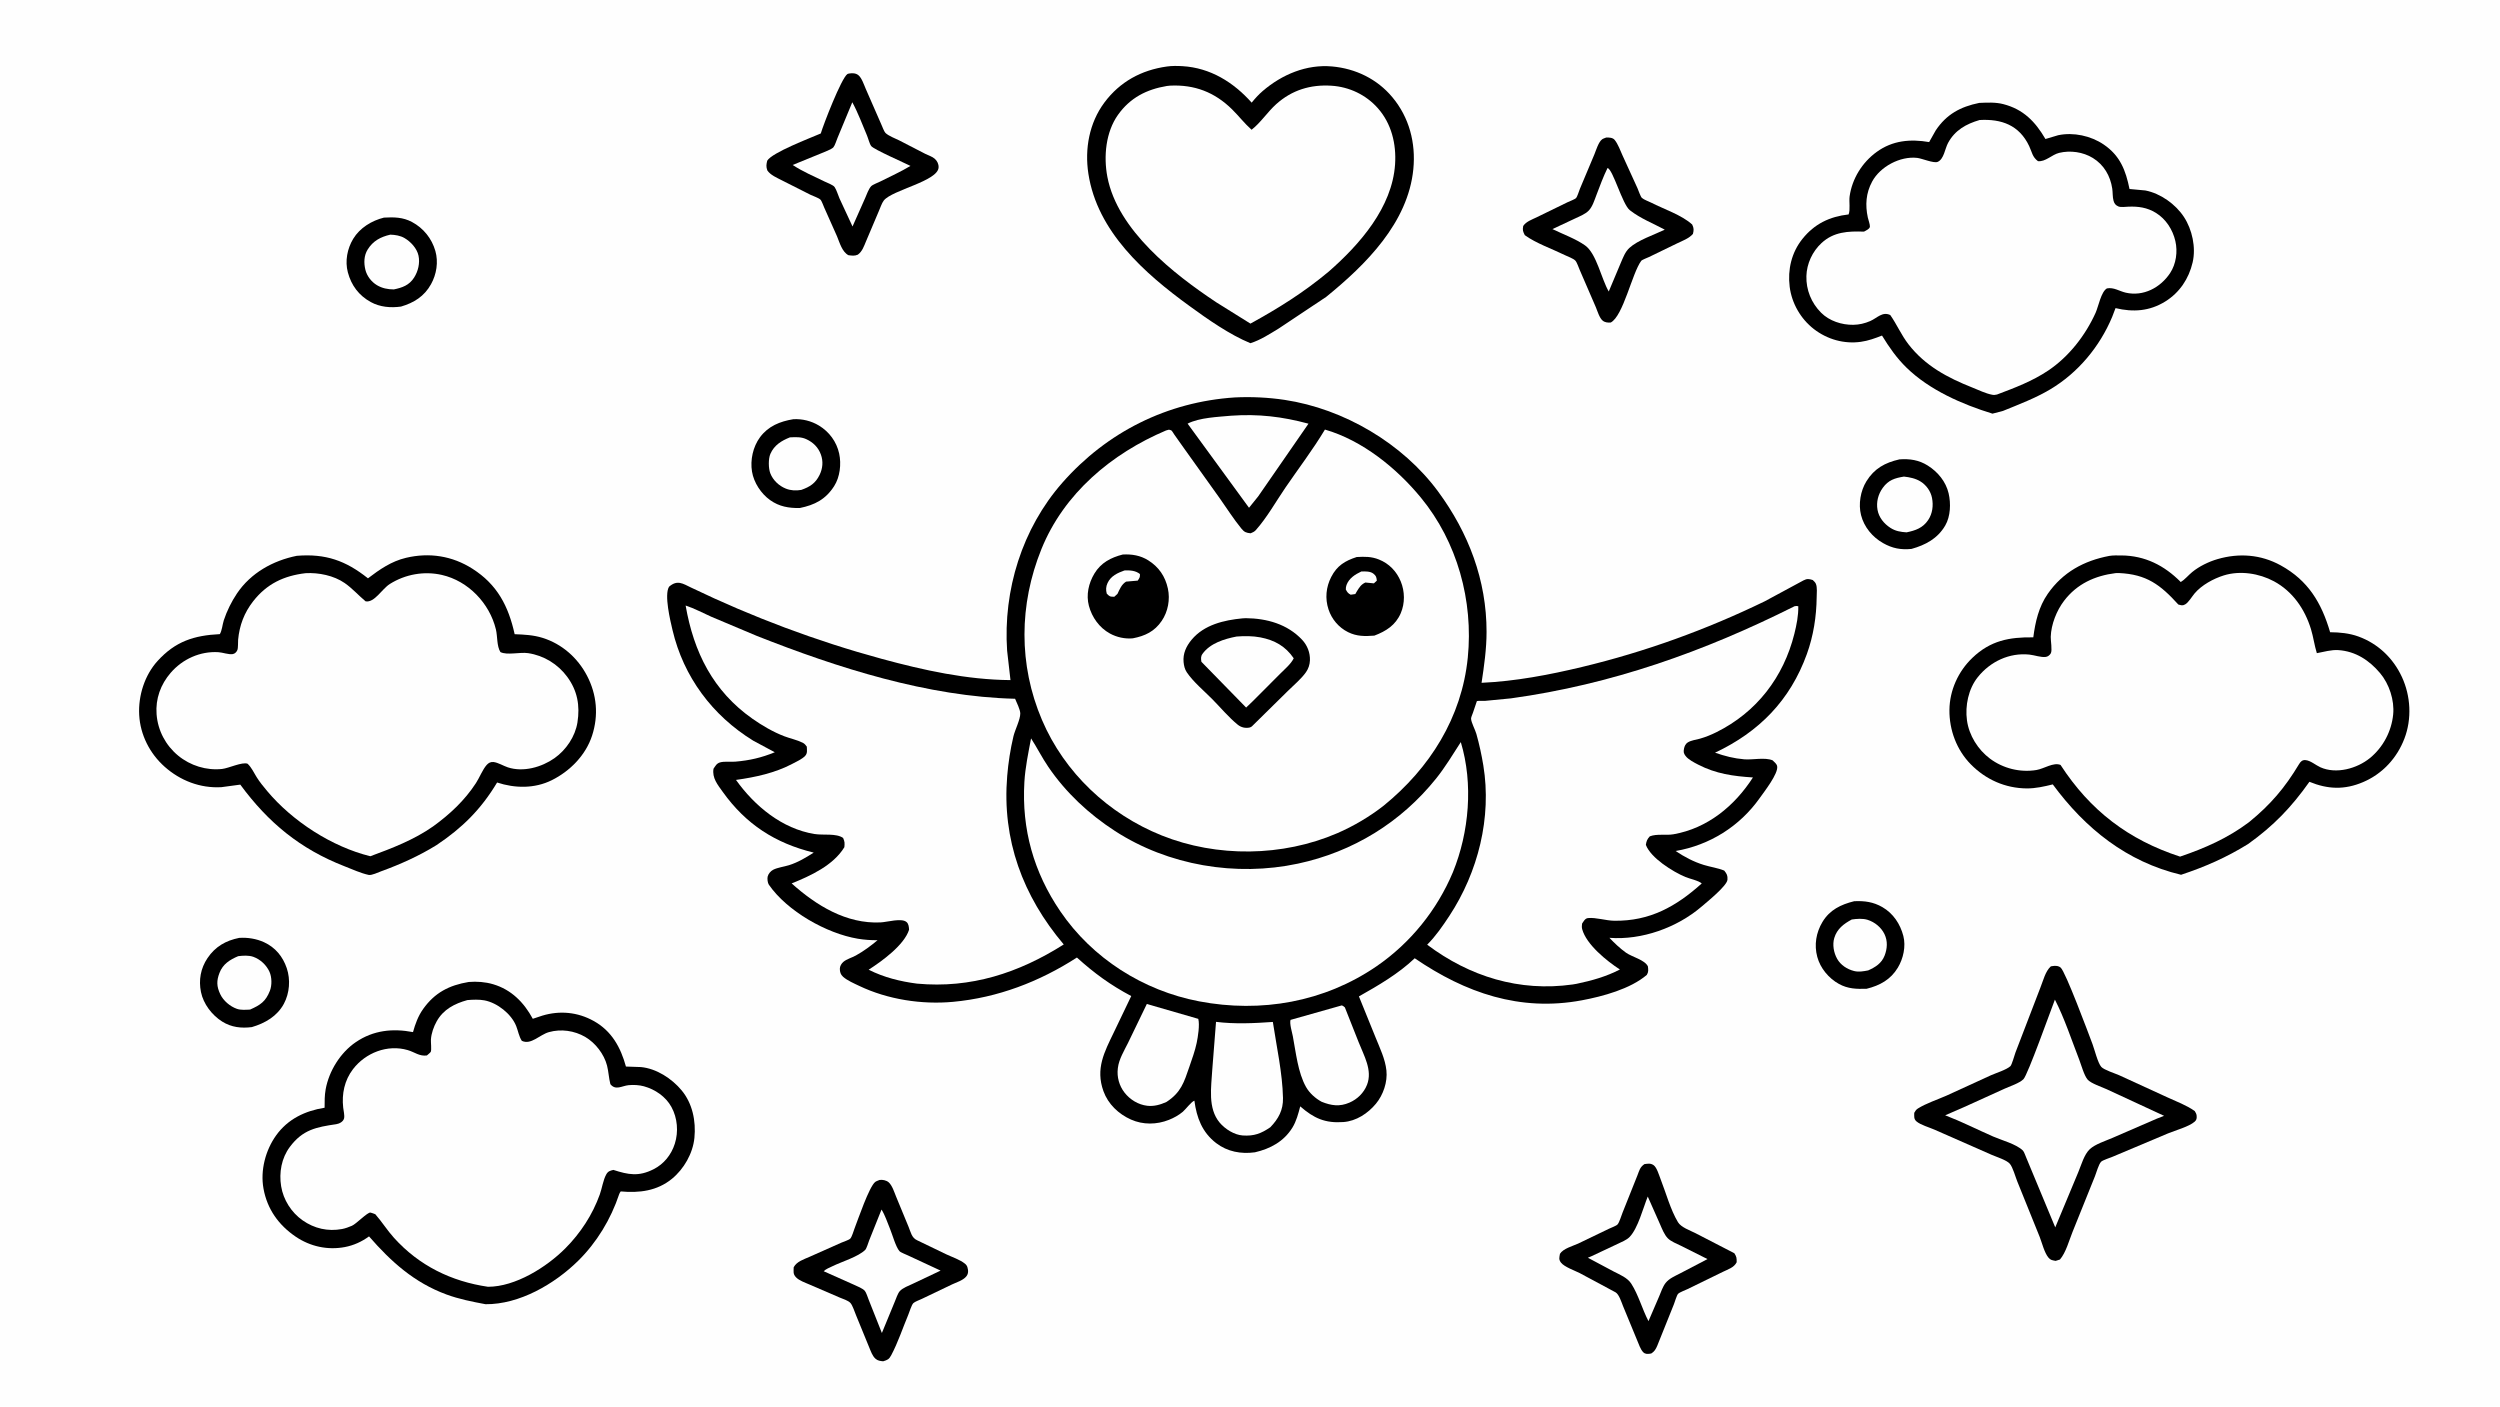 <svg version="1.1" xmlns="http://www.w3.org/2000/svg" style="display: block;" viewBox="0 0 2048 1152" width="1820" height="1024">
<path transform="translate(0,0)" fill="rgb(254,254,254)" d="M -0 -0 L 2048 0 L 2048 1152 L -0 1152 L -0 -0 z"/>
<path transform="translate(0,0)" fill="rgb(0,0,0)" d="M 1518.93 738.137 C 1527.39 737.732 1534.61 738.694 1542.06 742.987 C 1550.92 748.095 1556.68 756.794 1559.21 766.565 C 1561.42 775.076 1559.18 785.172 1554.69 792.603 C 1548.79 802.379 1539.95 807.196 1529.13 809.862 C 1520.96 810.121 1513.85 809.975 1506.45 805.896 C 1498.1 801.287 1491.21 793.022 1488.71 783.747 C 1486.06 773.929 1487.74 763.864 1492.92 755.198 C 1498.89 745.204 1508.01 740.867 1518.93 738.137 z"/>
<path transform="translate(0,0)" fill="rgb(254,254,254)" d="M 1516.98 753.111 C 1521.09 752.516 1525.98 752.124 1529.98 753.394 C 1535.81 755.243 1541.13 759.583 1543.78 765.111 C 1546.5 770.781 1546.1 776.954 1543.86 782.714 C 1541.39 789.03 1536.35 792.158 1530.42 794.815 C 1526.53 795.545 1522.77 796.301 1518.85 795.312 C 1513.18 793.877 1507.86 790.456 1504.97 785.291 C 1502.2 780.359 1500.98 773.71 1502.65 768.22 C 1504.91 760.771 1510.4 756.653 1516.98 753.111 z"/>
<path transform="translate(0,0)" fill="rgb(0,0,0)" d="M 649.902 343.275 C 657.261 342.866 664.592 344.682 670.894 348.48 C 679.313 353.555 685.353 361.775 687.444 371.398 C 689.311 379.99 688.123 390.622 683.339 398.091 C 676.349 409.004 667.412 413.532 655.172 416.034 C 646.201 416.164 638.42 414.9 630.902 409.56 C 623.439 404.259 617.541 395.235 616.036 386.158 C 614.471 376.712 616.853 365.834 622.57 358.093 C 629.369 348.885 639.019 345.07 649.902 343.275 z"/>
<path transform="translate(0,0)" fill="rgb(254,254,254)" d="M 647.11 358.144 C 651.664 357.959 656.121 357.628 660.375 359.564 C 666.103 362.17 670.331 366.293 672.5 372.297 C 674.488 377.799 673.982 383.646 671.42 388.878 C 668.029 395.807 663.493 398.682 656.376 401.201 C 652.029 401.903 647.891 401.775 643.75 400.125 C 638.142 397.891 633.266 393.298 631.054 387.643 C 629.46 383.572 629.345 375.675 631.117 371.638 C 634.24 364.527 640.17 360.895 647.11 358.144 z"/>
<path transform="translate(0,0)" fill="rgb(0,0,0)" d="M 195.93 768.178 C 202.82 767.701 210.061 768.864 216.346 771.748 C 225.541 775.968 231.706 783.481 234.918 793 C 238.073 802.35 237.232 813.379 232.585 822.091 C 227.105 832.364 217.116 838.093 206.319 841.259 C 197.703 842.371 189.512 841.439 182.037 836.741 C 173.64 831.465 166.623 822.321 164.634 812.529 C 162.635 802.69 164.38 793.081 169.989 784.738 C 176.318 775.326 184.93 770.391 195.93 768.178 z"/>
<path transform="translate(0,0)" fill="rgb(254,254,254)" d="M 195.075 783.17 C 199.002 782.646 203.846 782.35 207.614 783.722 C 213.323 785.802 218.26 790.425 220.759 795.953 C 222.747 800.352 222.853 807.013 221.1 811.5 C 217.656 820.312 213.28 823.18 204.852 826.909 C 201.372 827.051 197.398 827.468 194.058 826.297 C 188.479 824.342 182.987 819.689 180.441 814.326 C 177.41 807.945 177.325 803.314 179.794 796.884 C 182.586 789.614 188.222 786.096 195.075 783.17 z"/>
<path transform="translate(0,0)" fill="rgb(0,0,0)" d="M 1556.02 376.177 C 1564.48 375.575 1571.95 376.65 1579.27 381.268 C 1587.5 386.452 1594.08 394.45 1596.31 404 C 1598.24 412.274 1597.9 422.833 1593.56 430.318 C 1587.35 441.027 1577.36 446.339 1565.87 449.541 C 1557.15 450.392 1550.26 449.112 1542.56 444.736 C 1533.87 439.797 1527.03 431.594 1524.56 421.819 C 1522.29 412.824 1524.11 402.019 1528.95 394.155 C 1535.42 383.631 1544.27 378.851 1556.02 376.177 z"/>
<path transform="translate(0,0)" fill="rgb(254,254,254)" d="M 1559.71 390.281 C 1564.43 390.787 1569.34 391.799 1573.4 394.363 C 1578.1 397.331 1581.61 402.24 1582.69 407.696 C 1583.93 413.938 1583.14 420.569 1579.52 425.923 C 1575.17 432.38 1569.18 434.439 1561.86 435.963 C 1556.98 435.64 1552.8 434.988 1548.62 432.278 C 1543.37 428.873 1539.17 423.789 1538.06 417.5 C 1536.93 411.105 1538.6 404.728 1542.37 399.5 C 1546.98 393.1 1552.23 391.499 1559.71 390.281 z"/>
<path transform="translate(0,0)" fill="rgb(0,0,0)" d="M 314.527 178.127 C 322.712 177.676 330.042 177.749 337.479 181.709 C 346.841 186.695 353.735 195.256 356.644 205.438 C 359.245 214.54 357.624 224.531 353.08 232.698 C 347.54 242.654 339.119 247.883 328.503 251.007 C 320.067 252.176 311.307 251.47 303.723 247.29 C 293.972 241.915 287.817 233.673 284.962 222.985 C 282.509 213.8 284.46 203.562 289.349 195.491 C 294.775 186.535 304.529 180.598 314.527 178.127 z"/>
<path transform="translate(0,0)" fill="rgb(254,254,254)" d="M 319.732 192.092 C 323.707 192.219 327.881 192.841 331.356 194.87 C 336.466 197.855 341.526 203.288 342.825 209.214 C 344.16 215.305 342.548 222.084 339.215 227.28 C 335.195 233.546 329.616 235.501 322.64 236.95 C 317.706 236.924 313.095 236.037 308.818 233.494 C 304.261 230.783 300.553 225.983 299.305 220.803 C 297.968 215.256 298.106 209.237 301.176 204.293 C 305.581 197.199 311.772 193.916 319.732 192.092 z"/>
<path transform="translate(0,0)" fill="rgb(0,0,0)" d="M 1315.85 112.5 C 1318.16 112.51 1321.13 112.493 1322.75 114.5 C 1325.53 117.93 1327.4 123.32 1329.25 127.367 L 1341.44 154.075 C 1342.19 155.734 1343.87 160.871 1345.03 161.965 C 1346.55 163.406 1350.63 164.848 1352.6 165.851 C 1362.83 171.075 1377.89 176.086 1386.25 183.805 C 1387.7 186.878 1387.61 188.319 1386.85 191.5 C 1383.58 195.235 1378.35 197.082 1373.95 199.207 L 1350.91 210.386 C 1349.58 211.042 1345.19 212.622 1344.49 213.552 C 1337.01 223.588 1329.79 258.703 1319.5 264.09 C 1317.16 264.214 1314.79 264.091 1312.88 262.5 C 1310.26 260.308 1308.64 254.763 1307.37 251.66 L 1294.18 221.178 C 1293.23 219.127 1291.96 214.974 1290.54 213.38 C 1288.99 211.638 1284.26 209.993 1282.02 208.891 C 1271.63 203.771 1258.32 199.215 1249.11 192.5 C 1247.58 189.303 1247.18 188.644 1247.8 185 C 1250.18 181.358 1254.85 179.804 1258.66 177.956 L 1284.02 165.588 C 1285.59 164.814 1290.08 163.19 1291.09 162.101 C 1292.2 160.887 1293.53 156.289 1294.27 154.529 L 1306.15 126.249 C 1307.56 122.826 1309.51 116.095 1312.5 113.957 C 1313.35 113.353 1314.87 112.928 1315.85 112.5 z"/>
<path transform="translate(0,0)" fill="rgb(254,254,254)" d="M 1316.88 137.5 C 1321.31 138.524 1329.08 167.273 1335.1 171.999 L 1335.61 172.393 C 1343.82 178.8 1354.58 183.043 1363.78 187.996 C 1355.26 192.126 1341.65 196.62 1334.81 202.945 C 1331.28 206.202 1329.66 210.827 1327.78 215.125 L 1317.89 238.664 C 1311.87 228.439 1307.9 207.585 1298.5 200.911 C 1290.88 195.507 1280.26 191.664 1271.75 187.534 L 1290 178.981 C 1293.83 177.152 1298.62 175.379 1301.56 172.284 C 1304.62 169.069 1306.14 163.902 1307.72 159.815 C 1310.61 152.289 1313.31 144.745 1316.88 137.5 z"/>
<path transform="translate(0,0)" fill="rgb(0,0,0)" d="M 720.463 966.5 C 722.887 966.072 726.128 966.78 727.972 968.38 C 730.924 970.942 732.696 976.78 734.161 980.328 L 744.267 1004.8 C 746.149 1009.3 746.792 1013.88 751.348 1015.9 L 775.065 1027.34 C 779.845 1029.6 786.421 1031.76 790.5 1035.08 C 791.427 1035.83 792.155 1036.77 792.5 1037.93 C 793.335 1040.73 793.433 1043.42 791.395 1045.73 C 788.682 1048.82 783.673 1050.32 780 1052.02 L 755.116 1063.93 C 753.351 1064.81 749.597 1066.1 748.231 1067.38 C 746.764 1068.76 744.928 1074.83 744.05 1076.93 C 739.522 1087.75 735.615 1099.66 730.128 1110 C 728.279 1113.48 727.054 1113.92 723.5 1115.03 C 721.19 1114.79 719.187 1114.62 717.335 1113.04 C 714.604 1110.72 713.393 1106.76 712.009 1103.54 L 701.301 1077.38 C 700.248 1074.83 698.456 1069.3 696.723 1067.31 C 694.893 1065.2 690.413 1063.9 687.888 1062.82 L 663.097 1052.13 C 659.605 1050.59 654.702 1048.97 652.06 1046.19 C 649.502 1043.49 650.159 1041.44 650.185 1038 C 652.749 1033.22 658.339 1031.61 663.023 1029.52 L 689.149 1017.89 C 690.845 1017.12 695.284 1015.76 696.518 1014.55 C 697.901 1013.19 699.364 1007.9 700.115 1006 C 702.813 999.15 712.007 971.913 717.023 968.076 C 717.86 967.436 719.468 966.956 720.463 966.5 z"/>
<path transform="translate(0,0)" fill="rgb(254,254,254)" d="M 722.146 990.716 C 725.061 995.399 726.99 1001.41 729.113 1006.54 C 731.043 1011.2 733.794 1021.36 736.845 1024.79 C 737.864 1025.94 742.27 1027.54 743.786 1028.3 L 770.535 1040.74 L 747.595 1051.6 C 744.455 1053.06 739.569 1054.9 737.195 1057.47 C 735.377 1059.43 734.065 1063.79 732.983 1066.26 L 722.438 1091.86 L 711.676 1064.73 C 710.897 1062.85 709.632 1058.63 708.413 1057.27 C 706.607 1055.24 702.332 1053.63 699.929 1052.48 L 674.783 1041.26 C 676.488 1039.43 679.738 1038.24 682.009 1037.12 C 689.452 1033.46 703.2 1029.38 708.805 1023.73 C 709.957 1022.57 711.309 1017.81 712.029 1016 L 722.146 990.716 z"/>
<path transform="translate(0,0)" fill="rgb(0,0,0)" d="M 694.218 60.5 C 694.853 60.258 694.899 60.212 695.68 60.077 C 698.298 59.624 701.157 59.755 703.25 61.5 C 706.027 63.815 707.815 69.45 709.246 72.712 L 721.949 101.744 C 722.692 103.338 724.256 107.692 725.39 108.78 C 727.951 111.236 733.356 113.26 736.551 114.832 L 758 125.896 C 760.491 127.158 763.777 128.115 765.828 129.988 C 767.797 131.787 769.015 134.277 768.897 137 C 768.405 148.276 731.016 155.426 724.055 164.058 C 722.382 166.133 721.004 170.466 719.873 172.952 L 709.507 197.409 C 707.794 201.454 706.419 205.851 702.71 208.5 C 699.962 209.679 697.863 209.27 695 208.911 C 689.819 206.109 687.862 198.694 685.701 193.492 L 675.23 169.973 C 674.459 168.36 673.192 164.414 672.05 163.353 C 670.508 161.92 665.972 160.407 663.936 159.417 L 640.318 147.488 C 636.217 145.338 631.319 143.4 628.611 139.5 C 627.472 136.401 627.773 134.587 628.5 131.513 C 632.442 124.838 663.411 113.074 672.385 109.196 C 674.507 102.034 689.171 63.943 694.218 60.5 z"/>
<path transform="translate(0,0)" fill="rgb(254,254,254)" d="M 698.204 83.628 C 702.888 92.197 706.398 101.835 710.238 110.844 C 711.27 113.265 712.272 117.634 713.716 119.53 C 715.837 122.315 741.533 133.547 745.85 135.773 C 737.918 140.559 729.422 144.359 721.161 148.532 C 719.384 149.43 714.854 151.128 713.66 152.402 C 711.52 154.685 709.968 159.318 708.683 162.227 L 698.391 185.392 L 687.72 162.42 C 686.502 159.659 685.369 155.546 683.715 153.103 C 682.543 151.374 677.453 149.518 675.508 148.567 C 666.755 144.288 657.494 140.395 649.363 135.002 L 672.746 125.459 C 674.906 124.555 681.273 122.184 682.699 120.556 C 683.973 119.099 685.315 114.643 686.153 112.697 L 698.204 83.628 z"/>
<path transform="translate(0,0)" fill="rgb(0,0,0)" d="M 1347.1 953.5 C 1349.9 953.166 1351.93 952.621 1354.5 954.264 C 1357.21 955.992 1359.08 962.543 1360.26 965.54 C 1364.66 976.685 1368.44 990.894 1374.6 1001.08 C 1377.16 1005.32 1384.5 1007.82 1388.95 1010.08 L 1420.76 1026.5 C 1422.71 1029.54 1422.68 1030.42 1422.68 1033.89 C 1420.51 1038.31 1415.52 1039.7 1411.35 1041.77 L 1382.32 1055.94 C 1380.47 1056.86 1376.07 1058.39 1374.7 1059.76 C 1373.58 1060.89 1372 1066.48 1371.31 1068.19 L 1357.61 1102.33 C 1356.46 1105 1355.41 1106.83 1352.98 1108.5 C 1352.53 1108.66 1352.32 1108.75 1351.8 1108.81 C 1349.67 1109.06 1347.85 1109.24 1346.24 1107.7 C 1343.87 1105.44 1342.39 1100.65 1341.06 1097.61 L 1329.55 1069.7 C 1328.27 1066.57 1326.38 1060.27 1323.48 1058.54 L 1294.01 1042.73 C 1290 1040.71 1281.5 1037.73 1278.77 1034.21 C 1276.75 1031.59 1277.39 1030 1277.92 1027 C 1280.47 1022.74 1288.33 1020.64 1292.72 1018.65 L 1318.07 1006.45 C 1319.82 1005.57 1323.96 1004.16 1325.1 1002.91 C 1326.59 1001.26 1328.3 995.434 1329.22 993.192 L 1341.37 962.751 C 1343.02 958.598 1343.33 956.128 1347.1 953.5 z"/>
<path transform="translate(0,0)" fill="rgb(254,254,254)" d="M 1349.84 980.053 L 1359.9 1002.76 C 1361.57 1006.55 1363.34 1011.24 1366.25 1014.24 C 1368.86 1016.92 1373.72 1018.76 1377.06 1020.41 L 1398.78 1031.3 L 1376.21 1043.09 C 1372.12 1045.22 1367.39 1047.15 1364.47 1050.86 C 1362.09 1053.9 1360.67 1058.31 1359.17 1061.85 L 1350.43 1082.16 C 1345.31 1072.37 1342.26 1060.67 1336.34 1051.45 C 1333.17 1046.52 1326.9 1044.04 1321.89 1041.45 L 1300.79 1030.2 L 1303.5 1029.06 L 1325 1018.94 C 1328.23 1017.35 1332.49 1015.77 1334.99 1013.17 C 1341.83 1006.05 1346.03 989.509 1349.84 980.053 z"/>
<path transform="translate(0,0)" fill="rgb(0,0,0)" d="M 1680.05 791.5 L 1680.9 791.35 C 1683.36 790.937 1685.97 790.798 1688.07 792.5 C 1692.01 795.692 1710.84 846.33 1714.2 855.244 C 1715.82 859.553 1718.53 870.73 1721.4 873.89 C 1723.64 876.345 1732.84 879.259 1736.06 880.703 L 1775.39 898.742 C 1782.84 902.179 1791.27 905.28 1797.93 910.029 C 1798.69 911.258 1799.37 912.368 1799.49 913.847 C 1799.66 915.946 1799.5 917.332 1797.81 918.788 C 1793.13 922.832 1782.09 925.859 1776 928.358 L 1730.68 947.45 C 1728.68 948.316 1722.46 950.277 1721.24 951.559 C 1719.15 953.741 1717.42 960.375 1716.24 963.296 L 1697.82 1009.06 C 1695.02 1015.98 1692.38 1026.04 1687.5 1031.66 L 1684 1032.77 C 1681.32 1032.25 1679.83 1032.25 1678.01 1030 C 1674.73 1025.96 1672.83 1018.08 1670.92 1013.15 L 1652.52 967.597 C 1651.01 963.866 1648.9 956.042 1646.42 953.177 C 1643.79 950.143 1635.42 947.589 1631.47 945.847 L 1584.66 925.241 C 1580.56 923.448 1573.21 921.348 1569.94 918.482 C 1567.66 916.491 1568.16 914.2 1568.14 911.5 C 1568.92 910.048 1569.73 908.817 1571.16 907.924 C 1577.95 903.68 1587.24 900.641 1594.67 897.355 L 1630.99 880.713 C 1635.15 878.866 1643.61 876.268 1646.91 873.28 C 1648.12 872.175 1650.24 864.309 1651.06 862.102 L 1671.49 808.897 C 1673.73 803.395 1675.54 795.476 1680.05 791.5 z"/>
<path transform="translate(0,0)" fill="rgb(254,254,254)" d="M 1683.38 818.75 C 1691.16 833.886 1697.11 852.01 1703.3 867.937 C 1704.97 872.235 1707.25 880.819 1710.18 884.261 C 1712.85 887.385 1721.79 890.324 1725.81 892.166 L 1772.83 913.948 L 1767.02 916.204 L 1730.66 931.97 C 1724.99 934.448 1716.33 937.139 1711.91 941.312 C 1707.28 945.689 1704.99 954.234 1702.56 960.02 L 1683.66 1005.33 L 1659.98 948.395 C 1659.3 946.881 1658.17 943.391 1657.14 942.371 C 1651.78 937.085 1639.7 933.924 1632.82 930.913 C 1619.67 925.158 1606.91 918.655 1593.49 913.51 L 1608.87 906.829 L 1642.43 891.596 C 1646.72 889.677 1654.4 887.168 1657.62 883.92 C 1661.14 880.375 1679.89 827.727 1683.38 818.75 z"/>
<path transform="translate(0,0)" fill="rgb(0,0,0)" d="M 955.904 54.345 C 959.812 53.748 964.7 53.826 968.653 54.058 C 991.471 55.394 1010.48 67.222 1025.37 83.95 C 1028.18 80.5 1031.05 77.307 1034.43 74.406 C 1050.14 60.934 1070.22 52.409 1091.22 54.293 C 1110.5 56.021 1128.1 64.537 1140.58 79.45 C 1154.48 96.061 1159.89 116.955 1157.81 138.348 C 1153.54 182.28 1118.86 216.725 1086.41 243.066 L 1047.54 268.968 C 1040.09 273.475 1032.71 278.363 1024.35 281.014 C 1007.25 273.986 989.387 261.427 974.39 250.524 C 937.617 223.787 898.883 189.662 891.6 142.152 C 888.488 121.851 892.303 100.537 904.721 83.859 C 917.395 66.837 935.037 57.239 955.904 54.345 z"/>
<path transform="translate(0,0)" fill="rgb(254,254,254)" d="M 955.844 70.306 L 958.5 70.019 C 978.516 69.03 995.055 75.382 1009.32 89.439 C 1014.87 94.911 1019.4 100.91 1025.3 106.152 C 1032.68 100.444 1038.37 91.548 1045.48 85.173 C 1058.36 73.628 1073.56 68.974 1090.73 70.081 C 1105.34 71.023 1118.96 77.481 1128.69 88.444 C 1139.91 101.093 1143.94 117.79 1142.85 134.403 C 1140.51 169.822 1113.91 200.111 1088.4 222.418 C 1068.13 239.319 1047.49 252.276 1024.36 264.964 L 996.314 247.464 C 961.566 224.353 915.495 188.516 907.15 144.714 C 903.977 128.058 905.795 108.087 915.86 93.934 C 925.794 79.965 939.219 73.091 955.844 70.306 z"/>
<path transform="translate(0,0)" fill="rgb(0,0,0)" d="M 1621.36 84.166 C 1627.87 83.892 1634.64 83.498 1641 85.13 C 1657.61 89.391 1667.27 99.489 1675.63 113.733 L 1686.05 110.629 C 1698.56 107.983 1712.86 111.118 1723.35 118.249 C 1736.84 127.423 1741.41 139.472 1744.49 154.689 L 1757.5 155.891 C 1769.89 158.325 1782.13 167.026 1789.07 177.572 C 1795.86 187.89 1799.04 202.609 1796.21 214.781 C 1793.1 228.194 1785.49 239.587 1773.75 246.863 C 1760.9 254.834 1747.42 255.725 1733.04 252.268 L 1730.29 259.472 C 1720.09 283.879 1702.32 305.255 1679.55 318.823 C 1667.42 326.051 1653.88 331.161 1640.83 336.486 L 1632.24 338.727 C 1607.42 331.09 1580.79 319.452 1561.99 301.207 C 1553.8 293.264 1547.68 284.449 1541.74 274.754 C 1536.06 276.986 1530.49 279.02 1524.41 279.878 C 1510.65 281.817 1496.87 277.877 1485.92 269.419 C 1475.16 261.105 1467.79 248.305 1466.11 234.822 C 1464.35 220.752 1467.6 206.761 1476.54 195.578 C 1486.4 183.238 1498.87 177.282 1514.37 175.519 C 1515.93 171.709 1514.59 165.019 1515.21 160.689 C 1517.25 146.192 1525.53 132.919 1537.33 124.35 C 1550.4 114.852 1564.96 113.616 1580.36 116.242 L 1585.7 106.76 C 1594.5 93.48 1606.02 87.297 1621.36 84.166 z"/>
<path transform="translate(0,0)" fill="rgb(254,254,254)" d="M 1621.67 98.184 C 1639.59 97.154 1654.16 102.341 1662.28 119.5 C 1664.63 124.454 1664.86 128.469 1669.5 131.883 C 1675.61 132.594 1680.92 126.525 1686.83 125.098 C 1696.01 122.879 1706.42 124.325 1714.51 129.303 C 1723.56 134.881 1728.82 144.012 1730.36 154.408 C 1730.84 157.623 1730.54 161.208 1731.41 164.317 C 1732.05 166.632 1733.13 168.065 1735.5 169.023 C 1737.4 169.79 1741.44 169.257 1743.54 169.172 C 1751.69 168.842 1758.87 169.815 1766.02 174.187 C 1774.32 179.257 1779.91 187.998 1782.06 197.364 C 1784.04 206.023 1782.72 216.01 1777.79 223.5 C 1769.9 235.485 1755.88 242.95 1741.39 239.606 C 1736.12 238.389 1731.61 235.047 1726 236.109 C 1721.17 238.888 1719.01 251.028 1716.74 256.065 C 1708.4 274.575 1694.87 292.003 1677.94 303.382 C 1664.9 312.141 1650.5 317.548 1635.92 323.058 C 1634.61 323.385 1633.37 323.498 1632.03 323.246 C 1626.59 322.225 1620.93 319.395 1615.79 317.357 C 1595.43 309.281 1577.14 299.601 1563.43 281.919 C 1557.52 274.3 1553.92 265.653 1548.5 257.929 C 1541.97 254.864 1537.84 260.375 1532.02 262.893 C 1527.6 264.807 1523.02 265.88 1518.2 265.947 C 1508.79 266.076 1498.61 262.817 1491.84 256.027 C 1483.85 248.02 1479.49 237.317 1479.8 226.029 C 1480.07 215.857 1484.75 205.861 1492.19 198.964 C 1502.22 189.68 1514.07 189.168 1526.95 189.613 C 1528.24 188.91 1531.77 187.387 1531.83 185.5 C 1531.9 183.545 1530.55 180.074 1530.12 178.052 C 1527.91 167.757 1528.57 158.074 1533.63 148.651 C 1540.24 136.333 1556.61 127.615 1570.56 129.207 C 1574.48 129.653 1584.15 133.818 1587.33 132.461 C 1592.49 130.262 1593.28 121.722 1595.82 117 C 1601.45 106.537 1610.67 101.394 1621.67 98.184 z"/>
<path transform="translate(0,0)" fill="rgb(0,0,0)" d="M 383.938 804.3 C 390.598 803.755 397.539 804.24 403.975 806.148 C 418.95 810.587 429.22 821.071 436.46 834.458 L 444.29 831.864 C 458.53 827.572 473.193 828.921 486.312 836.218 C 501.126 844.458 508.435 857.84 512.771 873.573 L 525.049 873.996 C 537.775 875.207 550.281 883.369 558.323 893.003 C 567.34 903.805 570.222 918.311 568.867 932 C 567.608 944.71 560.266 957.53 550.433 965.557 C 538.254 975.501 523.624 977.279 508.505 975.873 C 507.913 976.633 507.51 977.291 507.204 978.21 C 500.427 998.559 488.891 1017.7 473.559 1032.77 C 454.248 1051.75 425.456 1068.53 397.733 1068.27 C 386.897 1066.23 376.042 1064.11 365.667 1060.28 C 339.415 1050.59 320.386 1033.5 302.309 1012.71 C 296.353 1017.06 289.765 1020.07 282.5 1021.45 C 268.375 1024.13 254.086 1020.98 242.262 1012.96 C 228.273 1003.47 218.888 990.401 215.842 973.503 C 213.162 958.64 217.478 942.152 226.213 929.952 C 235.827 916.527 250.03 909.834 265.91 907.307 C 265.92 902.295 265.879 897.179 266.777 892.234 C 269.503 877.22 278.811 862.188 291.515 853.559 C 305.88 843.801 321.68 842.189 338.33 845.357 C 340.224 838.59 342.535 832.187 346.645 826.412 C 356.176 813.017 367.996 806.964 383.938 804.3 z"/>
<path transform="translate(0,0)" fill="rgb(254,254,254)" d="M 382.855 819.135 C 387.195 818.753 392.627 818.544 396.904 819.365 C 407.451 821.39 418.963 830.5 422.903 840.5 C 424.494 844.538 425.073 848.798 427.468 852.5 C 434.972 856.147 442.017 847.531 449.66 845.379 C 459.603 842.579 470.597 844.151 479.488 849.352 C 487.74 854.18 494.887 863.427 497.274 872.732 C 498.559 877.741 498.709 882.961 500.016 888 C 504.36 893.443 509.464 889.349 515 888.83 C 518.978 888.456 523.599 888.683 527.47 889.745 C 536.669 892.27 545.377 898.198 550.047 906.714 C 554.989 915.726 555.921 926.99 552.82 936.768 C 549.942 945.842 543.876 953.426 535.355 957.723 C 523.179 963.865 514.728 962.203 502.5 958.253 C 499.913 958.843 498.137 959.283 496.703 961.83 C 494.061 966.527 493.208 973.195 491.342 978.389 C 485.383 994.98 475.588 1009.98 463.167 1022.46 C 447.756 1037.95 422.166 1054 399.756 1053.99 C 369.662 1049.57 343.424 1036.73 322.851 1014 C 317.235 1007.8 312.922 1000.79 307.446 994.551 C 306.235 994.135 304.738 993.425 303.5 993.197 C 301.115 992.757 291.809 1002.55 288.25 1004.03 C 285.62 1005.12 283.038 1006.14 280.225 1006.67 C 268.617 1008.84 257.503 1006.31 247.866 999.541 C 238.675 993.089 232.114 982.748 230.306 971.633 C 228.488 960.461 230.591 948.577 237.426 939.423 C 248 925.264 259.042 923.206 275.458 920.795 C 278.008 920.421 281.296 918.694 281.885 915.929 C 282.391 913.551 281.424 909.723 281.148 907.251 C 279.892 896.001 282.179 884.836 289.186 875.702 C 299.48 862.285 317.418 855.245 334 860.093 C 339.744 861.773 343.56 865.322 349.706 864.5 C 350.348 863.895 352.568 862.192 352.89 861.5 C 353.624 859.924 352.884 853.621 353.011 851.5 C 353.319 846.38 355.274 840.957 357.758 836.504 C 363.215 826.725 372.445 821.996 382.855 819.135 z"/>
<path transform="translate(0,0)" fill="rgb(0,0,0)" d="M 243.141 455.182 C 266.626 453.264 283.222 459.075 301.431 473.631 C 311.056 466.308 320.62 459.672 332.574 456.832 C 351.722 452.284 370.508 455.225 387.073 465.796 C 407.377 478.752 416.512 496.362 421.602 519.388 C 429.432 519.706 436.882 520.034 444.438 522.383 C 460.299 527.314 473.193 538.699 480.852 553.343 C 488.965 568.853 490.451 585.876 485.031 602.5 C 479.794 618.567 466.909 631.608 451.997 639.004 C 437.924 645.984 421.837 645.714 407.223 640.887 C 394.089 662.82 378.72 678.077 357.528 692.214 C 343.271 701.039 328.086 707.854 312.367 713.574 C 309.868 714.483 304.463 717.114 302.022 716.593 C 295.525 715.208 288.409 711.912 282.161 709.477 C 245.918 695.354 219.755 673.768 196.848 642.62 L 181.352 644.712 C 164.034 645.716 147.614 639.341 134.779 627.889 C 122.665 617.08 114.915 601.842 114.026 585.55 C 113.17 569.876 118.453 553.016 129.083 541.324 C 143.686 525.263 158.933 520.375 180.071 519.338 C 181.888 516.468 182.243 511.334 183.346 507.977 C 185.812 500.468 189.679 492.628 194.104 486.05 C 205.431 469.209 223.581 459.113 243.141 455.182 z"/>
<path transform="translate(0,0)" fill="rgb(254,254,254)" d="M 250.349 469.408 C 261.032 468.8 273.48 471.342 282.347 477.477 C 288.657 481.843 293.638 487.59 299.5 492.478 C 306.772 493.783 312.887 482.318 319.362 478.249 C 332.016 470.296 347.419 467.507 362 470.847 C 383.62 475.8 401.051 494.039 406.246 515.47 C 407.625 521.155 406.864 529.125 409.946 534.04 C 415.403 536.826 425.896 533.907 432.662 534.921 C 445.513 536.848 457.043 543.904 464.715 554.364 C 473.051 565.729 475.209 577.926 473.049 591.637 C 471.226 603.211 463.738 614.245 454.272 620.929 C 443.754 628.354 428.624 632.642 415.991 628.462 C 412.362 627.262 407.956 624.498 404.244 624.107 C 401.96 623.866 400.166 624.836 398.686 626.507 C 395.314 630.314 392.809 636.89 389.913 641.343 C 380.646 655.594 368.512 666.924 354.805 676.832 C 339.173 687.824 321.168 694.722 303.369 701.291 C 271.905 693.56 239.595 672.647 218.858 647.879 C 215.807 644.235 212.657 640.404 210.149 636.362 C 207.783 632.548 206.139 628.651 202.817 625.5 C 198.342 623.855 187.378 629.185 181.96 629.787 C 169.122 631.212 155.899 627.056 145.967 618.887 C 135.693 610.437 129.291 598.288 128.275 585 C 127.303 572.283 131.594 560.527 139.87 550.962 C 149.561 539.761 163.974 533.219 178.896 534.131 C 182.501 534.352 187.148 536.202 190.604 535.698 C 192.375 535.44 193.788 534.027 194.456 532.37 C 195.185 530.561 194.876 526.044 195.072 523.938 C 196.172 512.139 200.043 501.858 207.332 492.5 C 218.53 478.122 232.539 471.504 250.349 469.408 z"/>
<path transform="translate(0,0)" fill="rgb(0,0,0)" d="M 1727.92 455.262 C 1731.08 454.747 1734.47 454.862 1737.68 454.878 C 1757.13 454.975 1773.04 463.082 1786.48 476.669 C 1789.95 474.541 1792.68 471.09 1795.84 468.5 C 1801.64 463.751 1809.36 460.003 1816.56 457.899 C 1834.16 452.759 1852.07 454.065 1868.27 462.965 C 1890.85 475.371 1901.79 493.688 1908.84 517.782 C 1916.7 517.843 1924.56 518.579 1932 521.281 C 1948.05 527.109 1960.49 539.002 1967.63 554.407 C 1974.89 570.089 1975.89 588.651 1969.71 604.873 C 1963.62 620.867 1951.74 633.758 1935.95 640.52 C 1920.67 647.062 1906.96 646.501 1891.87 640.308 C 1877.17 661.104 1862.52 676.383 1841.62 691.296 C 1823.78 702.34 1806.58 709.883 1786.73 716.483 C 1742.23 705.87 1708.24 678.578 1681.64 642.436 C 1674.73 644.144 1667.52 645.791 1660.36 645.735 C 1642.66 645.597 1626.71 638.463 1614.4 625.919 C 1602.84 614.138 1596.8 597.839 1596.97 581.412 C 1597.14 565.378 1604.19 549.836 1615.78 538.761 C 1630.59 524.603 1646.01 521.704 1665.68 521.969 C 1667.31 509.353 1670.14 496.945 1677.53 486.305 C 1689.8 468.647 1707.2 459.179 1727.92 455.262 z"/>
<path transform="translate(0,0)" fill="rgb(254,254,254)" d="M 1733.13 469.349 L 1735.85 469.299 C 1758.49 470.326 1769.77 478.858 1784.5 495.093 C 1786.98 495.672 1787.82 496.261 1790.12 494.955 C 1792.82 493.423 1795.73 488.457 1797.81 485.991 C 1803.55 479.174 1813.26 473.872 1821.76 471.23 C 1835.09 467.087 1850.71 469.547 1862.82 476.057 C 1878.16 484.308 1888.11 498.834 1893.13 515.197 C 1895.12 521.676 1895.93 528.417 1897.96 534.936 C 1903.67 533.872 1909.82 532.028 1915.64 532.428 C 1929.68 533.394 1940.86 540.734 1949.73 551.239 C 1957.26 560.155 1961.64 573.506 1960.48 585.191 C 1959.11 598.983 1952.26 612.027 1941.49 620.83 C 1930.91 629.478 1913.89 634.239 1900.89 628.427 C 1897.1 626.732 1892.79 622.888 1888.69 622.537 C 1886.05 622.311 1884.67 623.708 1883.38 625.854 C 1871.72 645.281 1860.07 658.958 1842.43 673.357 C 1824.95 686.471 1806.5 694.593 1785.9 701.605 C 1743.58 687.799 1712.27 663.87 1688 626.5 C 1682.21 624.086 1674.52 629.616 1668.21 630.655 C 1654.9 632.85 1640.94 629.386 1630.16 621.307 C 1620.32 613.932 1613.02 602.261 1611.34 589.992 C 1609.7 578.01 1612.54 564.145 1620.19 554.595 C 1630.42 541.81 1646.05 534.38 1662.5 536.101 C 1666.81 536.551 1671.74 538.545 1675.99 537.992 C 1677.59 537.785 1679.28 536.476 1680.05 535 C 1681.32 532.568 1679.87 524.685 1679.97 521.5 C 1680.29 511.351 1684.78 500.022 1690.92 491.991 C 1701.51 478.129 1716.14 471.49 1733.13 469.349 z"/>
<path transform="translate(0,0)" fill="rgb(0,0,0)" d="M 1011.59 325.434 C 1024.96 324.764 1039.12 325.442 1052.37 327.439 C 1100.83 334.739 1149.03 363.03 1178.14 402.571 C 1203.07 436.427 1217.83 475.166 1217.79 517.5 C 1217.78 531.53 1215.79 545.383 1213.7 559.218 C 1241.37 557.971 1269.13 552.691 1296 546.238 C 1347.74 533.81 1397.79 515.693 1445.68 492.448 L 1477.45 475.301 C 1480.36 473.768 1482.04 474.091 1485 475.013 C 1485.98 475.912 1487.09 476.933 1487.6 478.19 C 1488.81 481.126 1488.25 485.914 1488.22 489.046 C 1488.05 504.827 1485.57 520.71 1480.21 535.588 C 1466.51 573.561 1441.08 599.429 1404.96 616.462 C 1412.95 619.231 1420.43 621.197 1428.92 621.895 C 1435.88 622.468 1445.81 620.06 1452.13 622.735 C 1453.56 624.184 1455.48 625.527 1455.85 627.572 C 1456.95 633.541 1445.22 648.447 1441.51 653.696 C 1425.11 676.877 1400.41 692.244 1372.67 697.002 C 1379.9 701.858 1387.39 705.826 1395.74 708.411 C 1401.31 710.134 1407.09 710.825 1412.5 713.045 C 1414.59 715.708 1415.39 717.053 1415.14 720.5 C 1414.77 725.572 1398.37 738.743 1393.89 742.585 C 1373.79 759.806 1344.92 770.166 1318.44 768.126 C 1322.6 772.499 1327.07 776.759 1331.99 780.281 C 1336.97 783.838 1347.35 786.107 1349.96 791.5 C 1350.27 794.284 1350.61 795.99 1349.06 798.5 C 1335.59 810.013 1312.94 816.116 1295.88 819.307 C 1245.17 828.787 1200.49 813.245 1158.94 784.867 C 1145.59 797.593 1129.2 807.106 1113.23 816.114 L 1126.85 849.687 C 1130.36 858.464 1134.72 867.24 1135.75 876.719 C 1136.79 886.179 1133.16 896.796 1127.15 904.043 C 1120.57 911.97 1111 918.292 1100.5 919.042 C 1085.51 920.112 1076.3 915.948 1065.14 906.193 C 1063.61 912.104 1061.95 918.425 1058.71 923.66 C 1051.71 934.962 1040.65 940.929 1028.05 943.823 C 1016.74 945.399 1005.45 943.337 996.297 936.3 C 984.763 927.437 980.307 915.467 978.447 901.535 C 976.063 902.216 971.233 908.699 968.965 910.617 C 965.621 913.443 961.63 915.635 957.575 917.252 C 947.607 921.225 936.36 921.397 926.5 916.997 C 916.346 912.466 907.737 904.341 903.923 893.699 C 897.339 875.325 904.656 861.728 912.47 845.539 L 926.71 815.829 C 909.806 806.873 896.352 797.077 882.212 784.27 C 851.38 804.148 817.352 817.16 780.746 820.563 C 755.174 822.94 727.192 818.654 703.91 807.521 C 699.719 805.517 694.063 803.11 690.607 799.998 C 688.667 798.251 687.989 796.084 687.995 793.5 C 688 791.324 689.294 789.206 690.894 787.822 C 693.497 785.571 698.022 784.321 701.116 782.603 C 707.531 779.042 713.272 774.77 718.896 770.084 C 713.421 770.112 708.171 769.77 702.766 768.867 C 677.01 764.564 644.829 746.293 629.83 724.581 C 628.828 723.131 628.459 719.698 628.865 717.951 C 629.382 715.73 631.312 713.457 633.358 712.388 C 636.901 710.538 642.381 709.863 646.314 708.632 C 653.705 706.32 660.112 702.428 666.609 698.313 C 635.116 690.641 611.096 675.168 592.058 648.546 C 587.85 642.66 583.247 637.153 584.5 629.613 C 586.01 627.413 587.008 625.275 589.774 624.448 C 593.343 623.38 598.504 624.132 602.322 623.81 C 614.127 622.817 623.821 620.556 634.711 616.107 L 617.021 606.612 C 583.558 586.007 559.941 554.321 550.91 515.939 C 549.151 508.467 543.959 487.143 548.09 480.5 C 554.846 474.633 559.235 477.871 566.279 481.259 C 616.288 505.316 668.811 525.063 722.364 539.606 C 756.853 548.972 791.906 556.702 827.782 557.002 L 825.033 532.889 C 821.68 483.363 837.31 432.775 870.315 395.268 C 906.888 353.707 956.307 329.04 1011.59 325.434 z"/>
<path transform="translate(0,0)" fill="rgb(254,254,254)" d="M 1099.12 823.5 C 1100.31 823.807 1100.78 824.357 1101.72 825.13 L 1113.02 853.673 C 1117.29 864.566 1124.52 876.643 1119.87 888.5 C 1117.26 895.148 1111.98 900.31 1105.47 903.127 C 1097.41 906.612 1090.62 905.617 1082.66 902.429 C 1077.59 899.671 1072.72 895.337 1069.87 890.272 C 1063.24 878.465 1061.6 861.971 1059.09 848.779 C 1058.44 845.382 1056.31 838.591 1057.19 835.359 L 1099.12 823.5 z"/>
<path transform="translate(0,0)" fill="rgb(254,254,254)" d="M 939.486 822.321 L 981.633 834.509 C 982.926 839.42 981.366 849.22 980.306 854.264 C 978.922 860.858 976.523 867.348 974.345 873.715 C 969.96 886.53 967.464 894.832 955.583 902.565 C 950.582 904.849 945.304 906.355 939.78 905.7 C 932.463 904.833 925.675 900.685 921.171 894.87 C 916.865 889.311 914.862 882.158 915.714 875.188 L 915.802 874.5 C 916.649 867.601 920.942 860.509 924.01 854.342 L 939.486 822.321 z"/>
<path transform="translate(0,0)" fill="rgb(254,254,254)" d="M 1008.54 340.406 C 1030.88 338.842 1050.42 341.136 1071.91 346.945 L 1030.7 406.501 L 1023.19 415.823 L 972.883 346.902 C 982.629 341.92 997.736 341.419 1008.54 340.406 z"/>
<path transform="translate(0,0)" fill="rgb(254,254,254)" d="M 996.165 836.968 C 1011.53 838.877 1027.32 838.133 1042.72 837.041 C 1045.78 857.343 1050.59 878.811 1051.03 899.373 C 1051.24 909.208 1047.33 916.383 1040.63 923.319 C 1033.11 928.45 1027.35 930.681 1018 930.036 C 1011.11 929.561 1003.57 924.768 999.187 919.559 C 989.244 907.743 992.282 890.437 993.091 876.188 L 996.165 836.968 z"/>
<path transform="translate(0,0)" fill="rgb(254,254,254)" d="M 844.648 604.743 C 849.601 612.425 853.659 620.575 858.846 628.178 C 873.202 649.22 891.973 666.738 913.314 680.568 C 957.018 708.891 1012.48 718.215 1063.29 707.346 C 1108.33 697.711 1147.58 673.649 1176.49 637.598 C 1183.95 628.297 1190.22 617.796 1196.69 607.784 C 1207 641.932 1203.56 681.511 1190.26 714.287 C 1177.28 745.287 1155.44 772.383 1127.7 791.409 C 1084.9 820.767 1033.04 829.847 982.311 820.155 C 936.552 811.412 894.863 785.001 868.567 746.352 C 846.847 714.429 836.883 679.254 839.172 640.532 C 839.883 628.503 842.419 616.56 844.648 604.743 z"/>
<path transform="translate(0,0)" fill="rgb(254,254,254)" d="M 1470.08 496.5 C 1471.29 496.19 1471.94 496.218 1473.16 496.5 C 1473.33 503.972 1471.74 511.862 1469.94 519.09 C 1461.05 554.643 1439.05 583.305 1406.08 599.675 C 1401.74 601.83 1397.15 603.706 1392.48 605.01 C 1389.3 605.898 1385.37 606.331 1382.58 608.07 C 1380.88 609.133 1379.92 611.157 1379.55 613.102 C 1379.05 615.744 1379.15 616.912 1380.8 619.119 C 1383.04 622.097 1387.92 624.57 1391.15 626.238 C 1405.72 633.767 1419.82 635.709 1436.01 636.753 C 1420.99 660.141 1398.73 678.424 1370.93 683.294 C 1364.7 684.385 1357.3 682.709 1351.5 684.999 C 1349.35 687.328 1348.75 688.88 1348.29 692 C 1352.45 702.852 1370.41 713.983 1380.73 718.307 C 1384.37 719.831 1391.26 721.11 1394.07 723.582 C 1372.95 742.568 1351.5 754.547 1322.35 754.136 C 1315.54 754.04 1307.45 751.332 1301 751.933 C 1298.41 752.174 1297.35 754.6 1296.03 756.5 C 1295.84 757.959 1295.72 759.557 1296.11 761 C 1299.52 773.653 1316.33 787.155 1327.02 794.076 C 1315.72 799.908 1303.99 803.201 1291.6 805.781 L 1288.29 806.343 C 1244.72 812.501 1203.95 799.905 1169.14 773.761 C 1176.15 766.758 1181.92 758.361 1187.34 750.115 C 1210.84 714.335 1222.14 669.557 1215.15 626.949 C 1213.73 618.286 1211.83 609.537 1209.45 601.091 C 1208.48 597.636 1205.26 591.863 1205.09 588.586 C 1205.03 587.578 1206.31 584.772 1206.64 583.752 L 1209.01 576.733 C 1209.09 576.479 1209.79 574.262 1209.86 574.213 C 1210.42 573.856 1215.49 574.074 1216.5 574.015 L 1237.82 571.955 C 1320.1 560.598 1396.09 533.616 1470.08 496.5 z"/>
<path transform="translate(0,0)" fill="rgb(254,254,254)" d="M 561.664 495.905 C 568.8 498.235 575.798 502.032 582.697 505.089 L 620.08 520.833 C 686.296 546.986 759.927 570.568 831.561 572.287 C 832.854 575.346 835.815 581.285 835.816 584.382 C 835.818 589.424 831.466 597.762 830.212 603.056 C 827.694 613.685 826.001 624.656 825.096 635.539 C 820.749 687.845 837.87 733.864 871.419 773.559 C 834.39 796.981 795.318 809.709 751.246 805.651 C 737.477 803.878 724.035 800.526 711.601 794.251 C 722.429 787.278 740.675 774.161 744.712 761.5 C 744.583 759.363 744.425 756.821 742.726 755.268 C 738.75 751.632 727.029 755.217 721.43 755.493 C 693.321 756.876 668.594 741.572 648.52 723.55 C 663.952 717.36 682.67 708.759 691.706 693.883 C 691.996 690.572 692.07 689.453 690.679 686.307 C 684.982 682.301 674.558 684.257 667.303 683.089 C 640.612 678.793 618.189 660.13 602.92 638.775 C 618.978 636.512 634.719 633.142 649.196 625.531 C 652.458 623.816 656.953 621.795 659.5 619.164 C 661.65 616.943 661.005 614.309 660.938 611.5 C 660.063 610.233 659.061 609.051 657.666 608.348 C 652.976 605.985 647.431 604.886 642.5 603.006 C 633.461 599.56 624.357 594.24 616.461 588.69 C 584.046 565.907 568.309 534.065 561.664 495.905 z"/>
<path transform="translate(0,0)" fill="rgb(254,254,254)" d="M 955.205 352.5 L 957.544 351.855 C 958.196 352.041 958.913 352.075 959.5 352.415 C 960.2 352.82 961.472 355.151 962.063 355.972 L 970.663 368.096 L 999.093 407.902 C 1004.95 416.165 1010.55 425.053 1016.96 432.877 C 1019.38 435.831 1020.78 436.324 1024.5 436.732 C 1026.02 436.126 1027.57 435.458 1028.69 434.212 C 1037.8 424.043 1045.32 410.585 1053.06 399.267 C 1063.86 383.482 1075.54 368.164 1085.39 351.759 C 1116.03 360.605 1144.05 383.279 1164.01 407.537 C 1193.85 443.806 1207.07 492.116 1202.41 538.608 C 1197.48 587.703 1171.33 629.096 1133.55 659.825 C 1122.12 668.795 1108.76 676.699 1095.42 682.449 C 1050.65 701.744 996.921 702.39 951.73 684.282 C 908.149 666.819 872.034 632.899 853.565 589.574 C 834.318 544.428 834.798 495.067 853.107 449.752 C 871.591 404.002 910.686 371.372 955.205 352.5 z"/>
<path transform="translate(0,0)" fill="rgb(0,0,0)" d="M 1111.43 456.172 C 1117.97 455.819 1123.4 455.717 1129.63 458.204 C 1137.97 461.534 1144.1 467.91 1147.5 476.183 C 1150.86 484.363 1151.02 493.991 1147.5 502.185 C 1143.28 512.017 1135.46 516.909 1125.88 520.561 C 1118.1 521.143 1111.51 521.27 1104.31 517.698 C 1096.69 513.912 1090.95 507.121 1088.3 499.054 C 1085.38 490.177 1086.26 480.825 1090.53 472.511 C 1095.28 463.243 1101.83 459.28 1111.43 456.172 z"/>
<path transform="translate(0,0)" fill="rgb(254,254,254)" d="M 1115.19 468.026 C 1118.21 467.92 1122.46 467.772 1124.99 469.72 C 1127.4 471.581 1127.54 472.609 1127.91 475.5 L 1125.5 477.745 L 1118.5 477.059 C 1115 478.672 1113.66 480.921 1111.67 484.069 L 1110.27 486.5 L 1106.5 487.049 C 1104.28 485.944 1103.65 484.943 1102.5 482.781 C 1102.51 481.436 1102.58 480.336 1103.07 479.063 C 1105.19 473.502 1110.06 470.451 1115.19 468.026 z"/>
<path transform="translate(0,0)" fill="rgb(0,0,0)" d="M 919.758 454.119 C 927.206 453.717 934.207 454.852 940.6 458.853 C 949.31 464.304 954.561 472.028 956.732 482.007 C 958.681 490.965 956.832 500.922 951.672 508.5 C 945.737 517.216 938.007 520.841 927.999 522.778 C 921.591 523.38 914.881 521.915 909.254 518.835 C 900.609 514.103 894.563 505.633 892.034 496.19 C 889.622 487.179 891.799 477.601 896.522 469.739 C 901.861 460.853 910.044 456.605 919.758 454.119 z"/>
<path transform="translate(0,0)" fill="rgb(254,254,254)" d="M 921.197 467.161 C 925.615 466.951 930.285 467.243 933.825 470.102 C 933.979 472.822 933.533 473.166 932.033 475.5 L 922.5 476.323 C 918.713 478.679 917.303 482.46 915.436 486.346 L 912.855 488.712 C 909.219 488.665 909.263 488.737 906.668 486.203 C 905.829 483.144 905.961 480.39 907.295 477.5 C 909.987 471.67 915.509 469.195 921.197 467.161 z"/>
<path transform="translate(0,0)" fill="rgb(0,0,0)" d="M 1017.71 506.43 L 1020.5 506.267 C 1037.74 506.442 1054.56 511.072 1066.69 523.964 C 1070.94 528.488 1073.34 534.586 1073.1 540.8 C 1072.97 544.312 1071.9 547.603 1069.88 550.488 C 1065.97 556.076 1059.9 561.017 1055.04 565.864 L 1025.5 594.954 C 1024.78 595.42 1024.3 595.758 1023.44 595.912 C 1019.94 596.535 1016.65 595.718 1013.92 593.5 C 1006.58 587.541 999.836 579.428 993.175 572.689 C 986.462 565.897 977.515 558.474 972.191 550.568 C 970.534 548.106 969.878 545.181 969.599 542.266 C 968.928 535.248 971.776 529.207 976.173 523.93 C 986.387 511.672 1002.63 507.881 1017.71 506.43 z"/>
<path transform="translate(0,0)" fill="rgb(254,254,254)" d="M 1012.98 521.313 C 1019.26 520.804 1026.24 520.793 1032.44 521.989 C 1044.18 524.256 1052.98 529.168 1059.82 539.118 C 1057.69 543.656 1052.56 547.918 1049.03 551.477 L 1025.83 574.714 L 1020.83 579.498 L 984.193 542 C 983.802 539.534 983.571 537.621 985.09 535.5 C 991.322 526.798 1002.99 523.256 1012.98 521.313 z"/>
</svg>
